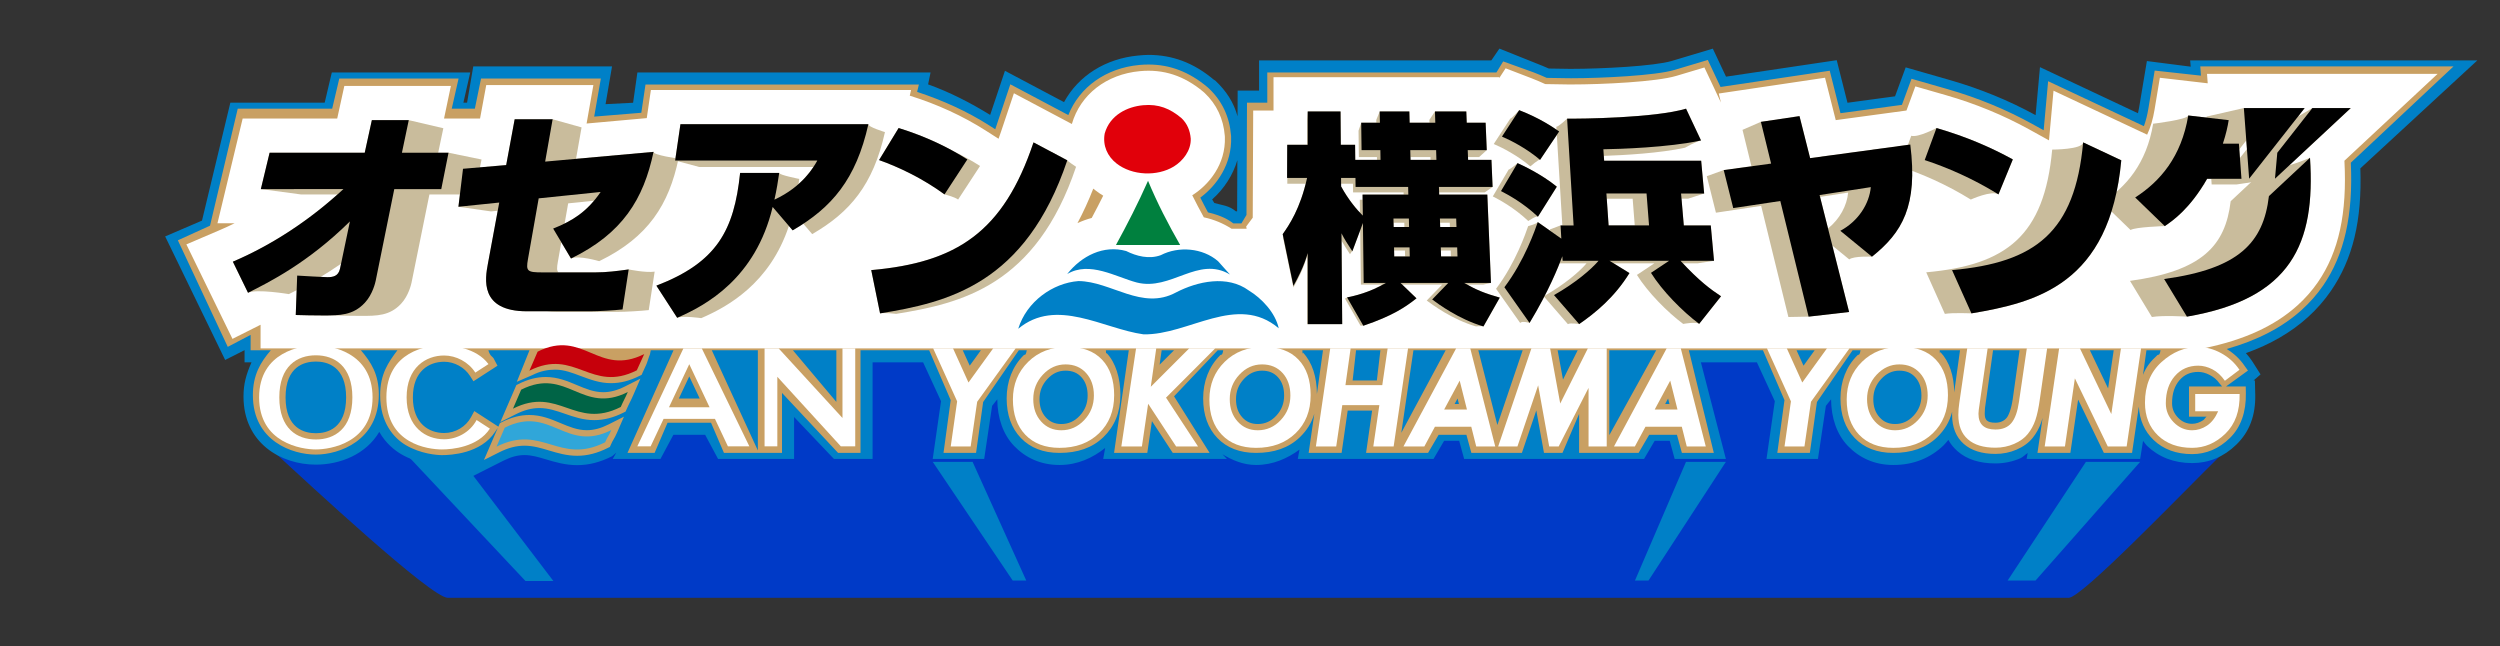 <?xml version="1.0" encoding="utf-8"?>
<!-- Generator: Adobe Illustrator 15.0.0, SVG Export Plug-In . SVG Version: 6.00 Build 0)  -->
<!DOCTYPE svg PUBLIC "-//W3C//DTD SVG 1.1//EN" "http://www.w3.org/Graphics/SVG/1.1/DTD/svg11.dtd">
<svg version="1.1" id="レイヤー_1" xmlns="http://www.w3.org/2000/svg" xmlns:xlink="http://www.w3.org/1999/xlink" x="0px"
	 y="0px" width="414px" height="107px" viewBox="0 0 414 107" enable-background="new 0 0 414 107" xml:space="preserve">
<rect x="0" y="0" width="414" height="107" fill="#333333" stroke="none"/>
<title>アセット 3ldpi</title>
<g>
	<path fill="#003AC7" d="M361.148,57H45.617l-0.28,17.807C51.278,80.252,71.409,99,74.161,99c3.285,0,265.447,0,268.403,0
		c2.161,0,18.092-16.609,25.524-23.945L361.148,57z"/>
	<polygon fill="#0080C7" points="64.074,71.793 73.055,71.793 91.635,96.211 87.014,96.211 	"/>
	<polygon fill="#0080C7" points="154.457,76.48 161.06,76.48 169.945,96.131 167.702,96.131 	"/>
	<polygon fill="#0080C7" points="285.807,76.48 279.203,76.48 270.753,96.131 272.996,96.131 	"/>
	<polygon fill="#0080C7" points="354.409,76.48 345.429,76.48 332.467,96.131 337.089,96.131 	"/>
	<path fill="#0080C7" d="M410.25,10h-47.559l0.091,1.04l-7.257-0.93l-1.289,7.706c-0.055,0.33-0.116,0.628-0.186,0.935
		l-16.229-7.633l-0.725,7.95c-4.405-2.412-9.16-4.362-14.138-5.792l-7.375-2.121l-1.763,4.795l-7.877,1.068l-1.782-7.05
		l-18.332,2.727l-2.186-4.639l-6.802,2.037c-2.854,0.854-11.502,1.31-16.647,1.31c-0.234,0-0.423-0.002-0.55-0.004l-3.171-0.051
		c-0.646-0.289-1.297-0.561-1.941-0.808l-6.229-2.494L246.966,10H208.5v5h-3.544l-0.018,4.261c-0.642-2.324-1.869-4.194-3.666-5.9
		l-0.327-0.209c-3.289-2.76-6.805-4.061-10.751-4.061c-0.549,0-1.111,0.048-1.666,0.101c-5.463,0.506-9.953,3.358-12.325,7.72
		l-9.783-5.186l-2.449,7.306c-3.183-1.963-6.632-3.753-10.277-5.057L154.101,12h-48.549l-0.71,5.015l-4.561,0.232L101.351,11H78.373
		l-1.026,6h-0.609l1.133-5H54.949l-1.18,5H38.146l-4.696,19.531l-6.099,2.621l9.935,20.457l3.214-1.623V60h1.15
		c-0.882,2-1.327,3.562-1.327,5.665c0,7.719,6.21,11.278,11.98,11.278c4.052,0,8.321-1.715,10.504-5.424
		c1.067,1.887,2.523,3.034,3.576,3.661c2.819,1.68,5.913,1.815,6.793,1.815c0.929,0,3.839,2.497,3.839,2.497l6.375-3.214
		c1.227-0.619,2.357-0.919,3.457-0.919c1.2,0,2.323,0.337,3.626,0.728c1.476,0.441,3.148,0.941,5.106,0.941
		c1.927,0,3.821-0.482,5.789-1.475l0.697-0.593L101.469,76h7.904l2.142-4h5.256l2.142,4H131.5v-6.943L138.104,76h6.396V60h8.364
		l2.971,6.436L154.457,76h8.523l1.312-8.792l0.86-1.079c0.024,3.096,0.96,5.817,2.782,7.716c1.887,1.967,4.412,3.155,7.504,3.155
		h0.042c2.97,0,5.5-1.191,7.535-2.814L182.689,76h20.492l-0.745-0.77c1.564,0.93,3.418,1.77,5.54,1.77h0.043
		c2.798,0,5.205-1.1,7.176-2.541L214.914,76h22.477l1.755-3h2.494l0.821,3h29.795l1.756-3h2.493l0.822,3h8.479l-4.139-16h9.272
		l2.97,6.436L292.532,76h8.522l1.312-8.792l0.861-1.079c0.024,3.096,0.96,5.817,2.781,7.716c1.888,1.967,4.412,3.155,7.505,3.155
		h0.042c3.357,0,6.151-1.179,8.304-3.249c0.28-0.268,0.543-0.614,0.788-0.905c0.387,0.717,0.895,1.32,1.52,1.873
		c1.535,1.354,3.646,2.024,6.275,2.024c1.449,0,2.84-0.292,4.13-0.853c0.432-0.188,0.836-0.641,1.214-0.873L335.605,76h18.805
		l0.477-2.991c0.211,0.248,0.437,0.606,0.678,0.837c1.928,1.844,4.436,2.84,7.454,2.84c2.755,0,5.221-1.011,7.327-3.065
		c2.145-2.09,3.195-4.783,3.122-8.273L373.412,63H373.2l1.146-0.999l-1.343-2.122c-0.328-0.488-0.69-0.977-1.084-1.402
		c4.087-1.455,7.464-3.427,10.265-5.953c1.44-1.3,2.716-2.757,3.791-4.317c3.638-5.276,5.2-11.65,4.898-20.328L410.25,10z
		 M204.867,34.995L204.752,35h-0.086c-1.171-1-2.369-1.022-3.576-1.382c-0.119-0.221-0.238-0.365-0.358-0.595
		c2.014-1.78,3.452-4.066,4.174-6.495L204.867,34.995z"/>
	<g>
		<path fill="#C9A063" d="M406.301,11h-41.934l0.106,1.526l-7.659-0.838L355.769,18c-0.174,1.052-0.418,2.015-0.74,2.893
			l-15.86-7.445l-0.739,8.121l-1.868-1.03c-4.363-2.411-9.084-4.353-14.029-5.774l-5.987-1.719l-1.587,4.318l-10.178,1.381
			l-1.777-7.032l-18.083,2.689l-2.108-4.474l-5.521,1.653c-3.132,0.938-12.051,1.375-17.093,1.375c-0.243,0-0.438-0.001-0.574-0.004
			l-3.493-0.057c-0.714-0.326-1.437-0.63-2.15-0.904l-5.056-1.821L247.81,12h-37.949l0.002,5h-3.36l-0.084,18.597L205.573,37h-1.329
			c-1.292-1-2.703-1.462-4.206-1.835c-0.453-0.83-0.873-1.663-1.269-2.438c2.704-1.994,5.272-5.532,5.104-10.067l-0.013-0.228
			c-0.249-3.089-1.48-5.709-3.658-7.778l-0.256-0.229c-2.997-2.515-6.187-3.738-9.752-3.738c-0.499,0-1.012,0.023-1.523,0.072
			c-5.511,0.511-9.907,3.649-11.756,8.299l-9.605-5.096l-2.497,7.445l-1.022-0.651c-3.607-2.3-7.611-4.117-11.914-5.539L152.166,14
			h-45.272l-0.693,4.673l-7.804,0.639L99.5,13H79.661l-1.026,5h-3.826l1.133-5H56.188l-1.18,5H39.37l-4.592,19.372l-5.324,2.425
			l8.263,17.643l3.783-1.982V58h3.348c-1.726,2-2.971,4.118-2.971,7.442c0,7.619,6.554,9.837,10.427,9.837s10.427-2.31,10.427-9.931
			c0-3.322-1.246-5.349-2.971-7.349h6.057c-1.505,2-2.864,3.907-2.864,7.442c0,4.594,2.298,7.11,4.227,8.259
			c2.456,1.465,5.212,1.668,5.999,1.668c1.465,0,6.432-0.235,8.815-3.864l0.443-0.651l-2.295,5.317l2.551-1.28
			c1.45-0.732,2.809-1.085,4.157-1.085c1.428,0,2.71,0.386,4.069,0.792c1.441,0.432,2.932,0.879,4.664,0.879
			c1.679,0,3.344-0.428,5.089-1.309L101.005,74l0.149-0.346c0.2-0.463,0.32-0.662,0.458-0.895c0.153-0.258,0.327-0.549,0.581-1.135
			l1.134-2.623l-2.551,1.287c-1.271,0.643-2.447,0.953-3.595,0.953c-1.562,0-2.924-0.572-4.366-1.178
			c-1.568-0.658-3.189-1.34-5.168-1.34c-1.479,0-2.96,0.385-4.527,1.176l-0.335,0.168l-0.254,0.59l-3.989-2.584l-0.531,0.994
			c-0.855,1.604-2.605,2.641-4.458,2.641c-2.504,0-5.18-1.551-5.18-5.902c0-4.35,2.676-5.9,5.18-5.9
			c1.693,0,3.377,0.926,4.289,2.355l0.561,0.879l3.982-2.578l-0.662-1.253C81.464,58.962,81.177,59,80.872,58h6.815l-2.104,5.229
			l2.551-1.104c1.337-0.674,2.58-0.912,3.8-0.912c1.515,0,2.851,0.542,4.266,1.067c1.524,0.564,3.1,1.173,4.986,1.173
			c1.552,0,3.1-0.39,4.733-1.214l0.335-0.163l0.149-0.343c0.22-0.51,0.406-0.901,0.603-1.317c0.194-0.414,0.396-1.206,0.629-1.745
			L107.768,58h3.771l-7.628,17h4.492l2.142-5h7.199l2.142,5h5.692h0.17h3.753v-9.934L138.787,75h3.713V58h11.367l3.569,8.26
			l-1.19,8.74h5.39l1.173-8.424l5.91-8.576h1.312c-0.167,1-0.332,0.657-0.492,0.813c-1.881,1.85-2.835,4.38-2.835,7.157
			c0,2.732,0.791,4.933,2.35,6.558c1.57,1.635,3.718,2.472,6.384,2.472h0.042c2.937,0,5.369-0.806,7.228-2.593
			c1.879-1.805,2.832-4.13,2.832-7.011c0-2.779-0.773-5.345-2.297-6.948c-0.035-0.037-0.072,0.552-0.108-0.448h3.793l-2.438,17
			h5.502l0.77-5.264L194.211,75h6.102l-5.89-9.369L201.66,58h0.91c-0.167,1-0.332,0.657-0.491,0.813
			c-1.882,1.85-2.836,4.378-2.836,7.157c0,2.732,0.791,4.933,2.35,6.558c1.57,1.635,3.717,2.472,6.383,2.472h0.043
			c2.937,0,5.368-0.806,7.228-2.591c1.152-1.107,1.955-2.368,2.404-3.89L216.712,75h5.457l1.007-7h4.045l-1.001,7h4.456h1.002h4.807
			l1.755-3h4.596l0.821,3h2.993h2.295h3.081l2.385-7.035L255.683,75h3.062l2.755-6.461V75h4.042h1.564h4.243l1.756-3h4.595l0.822,3
			h5.287l-4.138-17h12.271l3.567,8.26L294.322,75h5.39l1.173-8.424L306.795,58h1.312c-0.167,1-0.332,0.657-0.491,0.813
			c-1.882,1.85-2.836,4.378-2.836,7.157c0,2.73,0.791,4.933,2.35,6.558c1.569,1.635,3.717,2.472,6.384,2.472h0.042
			c2.938,0,5.37-0.806,7.229-2.591c1.232-1.186,2.063-2.565,2.491-4.224c-0.006,0.162-0.01,0.348-0.01,0.506
			c0,2.061,0.649,3.688,1.93,4.817c1.242,1.098,3.007,1.659,5.247,1.659c1.235,0,2.417-0.237,3.513-0.714
			c1.122-0.486,2.018-1.142,2.662-1.95c0.613-0.768,1.092-1.644,1.422-2.606c0.074-0.219,0.146-0.439,0.214-0.688L337.405,75h5.447
			l1.286-8.826L348.401,75h4.668l1.122-7.659c0.131,2.238,0.95,4.089,2.446,5.521c1.625,1.555,3.772,2.34,6.381,2.34
			c2.334,0,4.435-0.896,6.244-2.659c1.824-1.777,2.717-4.346,2.652-7.42L371.893,64h-3.267l3.635-2.632l-0.546-0.761
			c-0.776-1.156-1.778-2.082-2.981-2.814c5.119-1.447,9.203-3.563,12.411-6.457c1.354-1.223,2.55-2.573,3.553-4.028
			c3.531-5.124,4.996-11.667,4.597-20.366L406.301,11z M52.304,71.742c-1.873,0-5.014-0.771-5.014-5.936s3.141-5.934,5.014-5.934
			s5.014,0.77,5.014,5.934S54.177,71.742,52.304,71.742z M112.415,66l1.728-3.668L115.872,66H112.415z M125.5,74.6L117.872,58h7.628
			V74.6z M138.5,66.557L131.301,58h7.199V66.557z M160.587,60.557L159.429,58h3.008L160.587,60.557z M178.803,68.85
			c-0.865,0.922-1.863,1.369-3.052,1.369c-1.057,0-1.896-0.361-2.568-1.107c-0.7-0.775-1.04-1.76-1.04-3.008
			c0-1.309,0.429-2.404,1.312-3.348c0.864-0.926,1.846-1.375,3.001-1.375c1.108,0,1.969,0.355,2.633,1.086
			c0.689,0.758,1.024,1.748,1.024,3.029C180.114,66.812,179.685,67.908,178.803,68.85z M192.031,60.393l0.34-2.393h2.055
			L192.031,60.393z M211.341,68.85c-0.864,0.922-1.862,1.369-3.052,1.369c-1.057,0-1.896-0.361-2.567-1.107
			c-0.7-0.775-1.041-1.76-1.041-3.008c0-1.309,0.429-2.404,1.312-3.348c0.864-0.926,1.846-1.375,3.001-1.375
			c1.108,0,1.969,0.355,2.633,1.086c0.689,0.758,1.024,1.748,1.024,3.029C212.652,66.812,212.223,67.908,211.341,68.85z
			 M218.073,65.3c0.001-0.074,0.005,0.011,0.005-0.063c0-2.779-0.773-5.235-2.298-6.841c-0.035-0.037-0.072,0.604-0.108-0.396h3.415
			L218.073,65.3z M228.01,63h-4.012l0.564-5h4.032L228.01,63z M232.056,71.674L234.066,58h5.336L232.056,71.674z M240.881,66.904
			l0.49-0.912l0.229,0.912H240.881z M247.96,70.379L244.806,58h7.35L247.96,70.379z M258.832,62.859L257.941,58h3.327
			L258.832,62.859z M266.5,72.062V58h7.767L266.5,72.062z M275.748,66.904l0.489-0.91l0.229,0.91H275.748z M298.662,60.557
			L297.505,58h3.008L298.662,60.557z M316.878,68.85c-0.864,0.922-1.862,1.369-3.052,1.369c-1.057,0-1.896-0.361-2.567-1.107
			c-0.699-0.775-1.04-1.76-1.04-3.008c0-1.309,0.43-2.404,1.312-3.348c0.863-0.926,1.845-1.375,3.001-1.375
			c1.107,0,1.969,0.355,2.632,1.086c0.689,0.758,1.024,1.748,1.024,3.029C318.189,66.812,317.76,67.91,316.878,68.85z
			 M323.614,64.983c-0.018-2.734-0.789-5.108-2.295-6.692c-0.035-0.037-0.072,0.709-0.107-0.291h3.365L323.614,64.983z
			 M333.318,66.022c-0.252,1.768-0.694,2.788-1.02,3.179c-0.399,0.477-1.006,0.801-1.854,0.801c-1.482,0-1.773-0.532-1.773-1.53
			c0-0.088,0.015-0.611,0.042-0.885L330.048,58h4.395L333.318,66.022z M349.102,64.322L346.08,58h3.95L349.102,64.322z
			 M357.268,58.808c-1.075,0.969-1.87,1.94-2.387,3.271L355.452,58h2.336C357.614,59,357.44,58.653,357.268,58.808z M365.462,69
			c-0.18,0-0.371,0.429-0.573,0.562c-0.601,0.395-1.213,0.62-1.871,0.62c-0.89,0-1.647-0.314-2.317-1
			c-0.677-0.693-1.006-1.474-1.006-2.407c0-1.613,0.405-2.86,1.239-3.823c0.795-0.918,1.809-1.362,3.099-1.362
			c0.614,0,1.224,0.161,1.861,0.487c0.625,0.322,1.195,0.742,1.696,1.463L367.984,64H362.5v5H365.462z"/>
		<path fill="#C9A063" d="M104.914,65.33l1.134-2.621l-2.551,1.287c-1.271,0.641-2.447,0.953-3.595,0.953
			c-1.562,0-2.924-0.572-4.366-1.178c-1.568-0.66-3.189-1.34-5.168-1.34c-1.479,0-2.96,0.383-4.527,1.174l-0.335,0.17l-2.644,6.113
			l2.551-1.287c1.373-0.693,2.652-1.029,3.912-1.029c1.488,0,2.809,0.459,4.207,0.943c1.499,0.52,3.049,1.057,4.886,1.057
			c1.591,0,3.176-0.408,4.845-1.25l0.335-0.17l0.148-0.344c0.216-0.5,0.383-0.834,0.56-1.188
			C104.489,66.258,104.677,65.881,104.914,65.33z"/>
	</g>
	<path fill="#FFFFFF" d="M403.671,12.23h-38.188l0.116,1.565l-7.926-0.917l-0.884,5.315c-0.254,1.533-0.654,2.888-1.22,4.109
		l-15.506-7.283l-0.732,8.045c-0.006,0.06-0.011,0.12-0.017,0.18l-3.256-1.799c-4.297-2.374-8.945-4.286-13.814-5.685l-5.062-1.454
		l-1.47,3.998l-11.711,1.59l-1.775-7.021l-17.602,2.617l0.366,1.495l-2.738-5.811l-4.668,1.397
		c-3.269,0.979-12.137,1.418-17.39,1.418c-0.248,0-0.448-0.002-0.592-0.003l-3.711-0.061c-0.751-0.35-1.52-0.676-2.286-0.97
		l-4.274-1.643l-1.054,1.617l-0.004-0.14h-37.379l0.001,5.516h-3.365l-0.077,17.749l-1.085,1.455l0.076,0.369h-2.501
		c-1.391-0.898-2.932-1.533-4.591-1.89c-0.701-1.273-1.334-2.479-1.917-3.649c2.738-1.715,5.571-5.121,5.404-9.644l-0.011-0.195
		c-0.229-2.827-1.343-5.209-3.339-7.104l-0.208-0.185c-3.195-2.682-6.628-3.797-10.514-3.427c-5.547,0.514-9.854,3.863-11.266,8.752
		l-9.597-5.093l-2.123,6.331c-0.136,0.404-0.276,0.808-0.419,1.206l-2.126-1.356c-3.779-2.41-8.008-4.354-12.575-5.78l0.211-0.944
		h-43.084l-0.682,4.661l-9.965,0.896l1.123-6.368H80.522l-1.026,5.537h-5.963l1.134-5.395H57.022l-1.18,5.395H40.186L36.01,36.977
		h2.832c-0.835,0.411-1.672,0.797-2.507,1.153l-5.472,2.34l7.634,15.647l4.654-2.34v3.92h321.666l0.112-0.021
		c6.658-1.359,11.736-3.681,15.522-7.095c1.294-1.167,2.436-2.463,3.394-3.853c3.456-5.015,4.854-11.418,4.391-20.113L403.671,12.23
		z M178.427,36.952c0.954-1.786,1.831-3.698,2.622-5.719c0.103,0.088,0.207,0.174,0.313,0.257c0.417,0.33,0.861,0.636,1.331,0.916
		c-0.59,1.184-1.22,2.401-1.905,3.687C179.984,36.307,179.196,36.595,178.427,36.952z"/>
	<g>
		<g>
			<path fill="#FFFFFF" d="M154.529,57.684h3.289l2.562,5.658l4.094-5.658h3.724l-6.377,8.848l-1.081,7.408h-3.301l1.064-7.477
				L154.529,57.684z"/>
			<path fill="#FFFFFF" d="M176.766,57.436c2.477,0,4.385,0.707,5.727,2.117c1.341,1.412,2.012,3.377,2.012,5.895
				c0,2.6-0.838,4.705-2.514,6.314c-1.676,1.609-3.86,2.41-6.55,2.402c-2.385-0.008-4.265-0.729-5.64-2.162
				c-1.374-1.432-2.062-3.381-2.062-5.85c0-2.5,0.842-4.578,2.526-6.232C171.95,58.264,174.116,57.436,176.766,57.436z
				 M181.149,65.496c0-1.535-0.431-2.777-1.294-3.727s-1.995-1.424-3.399-1.424c-1.444,0-2.697,0.568-3.758,1.703
				c-1.061,1.135-1.59,2.486-1.59,4.055c0,1.502,0.435,2.736,1.306,3.701c0.871,0.967,1.982,1.449,3.336,1.449
				c1.478,0,2.746-0.566,3.808-1.697C180.619,68.426,181.149,67.074,181.149,65.496z"/>
			<path fill="#FFFFFF" d="M188.133,57.684h3.342l-0.906,6.367l6.372-6.367h4.303l-8.149,8.166l5.301,8.09h-3.626l-4.637-7.076
				l-1.035,7.076h-3.405L188.133,57.684z"/>
			<path fill="#FFFFFF" d="M209.304,57.436c2.477,0,4.386,0.707,5.726,2.117c1.342,1.412,2.013,3.377,2.013,5.895
				c0,2.6-0.837,4.705-2.514,6.314c-1.676,1.609-3.858,2.41-6.549,2.402c-2.386-0.008-4.266-0.729-5.64-2.162
				c-1.375-1.432-2.062-3.381-2.062-5.85c0-2.5,0.842-4.578,2.526-6.232C204.488,58.264,206.655,57.436,209.304,57.436z
				 M213.687,65.496c0-1.535-0.431-2.777-1.294-3.727c-0.862-0.949-1.995-1.424-3.398-1.424c-1.444,0-2.697,0.568-3.758,1.703
				s-1.59,2.486-1.59,4.055c0,1.502,0.435,2.736,1.307,3.701c0.869,0.967,1.981,1.449,3.336,1.449c1.477,0,2.746-0.566,3.807-1.697
				S213.687,67.074,213.687,65.496z"/>
			<path fill="#FFFFFF" d="M220.286,57.684h3.378l-0.857,6.092h6.098l0.89-6.092h3.379l-2.389,16.256h-3.367l1.002-6.846h-6.138
				l-1.007,6.846h-3.365L220.286,57.684z"/>
			<path fill="#FFFFFF" d="M241.141,57.684h2.33l4.142,16.256h-3.148l-0.821-3.268h-6.022l-1.755,3.268h-3.458L241.141,57.684z
				 M241.725,63.033l-2.575,4.791h3.778L241.725,63.033z"/>
			<path fill="#FFFFFF" d="M253.604,57.684h3.092l1.676,9.139l4.581-9.139h3.119v16.256h-3.008v-9.711l-4.952,9.711h-1.564
				l-1.831-10.125l-3.433,10.125h-3.189L253.604,57.684z"/>
			<path fill="#FFFFFF" d="M276.005,57.684h2.331l4.142,16.256h-3.147l-0.822-3.268h-6.021l-1.756,3.268h-3.457L276.005,57.684z
				 M276.591,63.033l-2.574,4.791h3.776L276.591,63.033z"/>
			<path fill="#FFFFFF" d="M292.606,57.684h3.288l2.562,5.658l4.095-5.658h3.725l-6.379,8.848l-1.08,7.408h-3.301l1.063-7.477
				L292.606,57.684z"/>
			<path fill="#FFFFFF" d="M314.842,57.436c2.477,0,4.384,0.707,5.727,2.117c1.342,1.412,2.011,3.377,2.011,5.895
				c0,2.6-0.837,4.705-2.513,6.314c-1.675,1.609-3.858,2.41-6.55,2.402c-2.386-0.008-4.266-0.729-5.64-2.162
				c-1.374-1.432-2.062-3.381-2.062-5.85c0-2.5,0.842-4.578,2.526-6.232C310.026,58.264,312.192,57.436,314.842,57.436z
				 M319.224,65.496c0-1.535-0.431-2.777-1.293-3.727s-1.995-1.424-3.398-1.424c-1.444,0-2.697,0.568-3.757,1.703
				c-1.062,1.135-1.592,2.486-1.592,4.055c0,1.502,0.436,2.736,1.307,3.701c0.87,0.967,1.982,1.449,3.336,1.449
				c1.478,0,2.747-0.566,3.807-1.697C318.695,68.426,319.224,67.074,319.224,65.496z"/>
			<path fill="#FFFFFF" d="M325.776,57.684h3.378l-1.469,10.166c-0.031,0.307-0.05,0.529-0.05,0.668
				c0,1.742,0.937,2.611,2.809,2.611c1.164,0,2.047-0.359,2.649-1.082c0.602-0.723,1.019-1.893,1.25-3.51l1.3-8.854h3.365
				l-1.213,8.445c-0.198,1.436-0.443,2.58-0.735,3.434c-0.293,0.855-0.711,1.621-1.251,2.297c-0.54,0.678-1.296,1.227-2.266,1.646
				c-0.971,0.422-2.003,0.633-3.101,0.633c-1.989,0-3.511-0.465-4.562-1.393c-1.054-0.93-1.579-2.271-1.579-4.029
				c0-0.645,0.054-1.314,0.16-2.006L325.776,57.684z"/>
			<path fill="#FFFFFF" d="M340.991,57.684h3.44l5.201,10.883l1.598-10.883h3.328l-2.385,16.256h-3.124l-5.449-11.283l-1.645,11.283
				h-3.354L340.991,57.684z"/>
			<path fill="#FFFFFF" d="M370.855,61.238l-2.414,1.818c-0.603-0.865-1.294-1.5-2.074-1.9c-0.779-0.398-1.558-0.6-2.334-0.6
				c-1.593,0-2.887,0.574-3.881,1.721s-1.492,2.65-1.492,4.508c0,1.203,0.433,2.25,1.301,3.139c0.866,0.887,1.885,1.33,3.058,1.33
				c0.858,0,1.671-0.252,2.439-0.756c0.767-0.502,1.391-1.301,1.87-2.389h-3.802v-2.861h7.354c0.059,2.791-0.722,4.975-2.34,6.551
				c-1.617,1.576-3.459,2.365-5.521,2.365c-2.346,0-4.232-0.686-5.665-2.057c-1.432-1.369-2.147-3.178-2.147-5.422
				c0-2.84,0.917-5.086,2.756-6.742c1.836-1.654,3.852-2.482,6.047-2.482c1.288,0,2.557,0.34,3.808,1.021
				C369.066,59.164,370.079,60.082,370.855,61.238z"/>
		</g>
		<g>
			<path fill="#FFFFFF" d="M52.304,57.188c-2.381,0-9.392,1.076-9.392,8.621c0,7.543,7.011,8.619,9.392,8.619
				c2.38,0,9.392-1.076,9.392-8.619C61.696,58.264,54.684,57.188,52.304,57.188 M52.304,72.777c-3.096,0-6.049-1.785-6.049-6.971
				s2.954-6.969,6.049-6.969c3.096,0,6.049,1.783,6.049,6.969S55.4,72.777,52.304,72.777"/>
			<polygon fill="#FFFFFF" points="126.612,73.914 126.612,57.699 128.948,57.699 139.514,69.217 139.514,57.699 141.627,57.699 
				141.627,73.914 139.244,73.914 128.725,62.396 128.725,73.914 			"/>
			<path fill="#FFFFFF" d="M78.924,69.555c-1.102,2.064-3.299,3.189-5.372,3.189c-3.025,0-6.215-1.982-6.215-6.938
				c0-4.953,3.19-6.936,6.215-6.936c1.949,0,4.018,1.041,5.162,2.834l2.178-1.41c-2.063-2.768-6.117-3.107-7.715-3.107
				c-2.33,0-9.19,0.943-9.19,8.621c0,7.676,6.86,8.619,9.19,8.619c1.661,0,5.93-0.369,7.949-3.445L78.924,69.555z"/>
			<path fill="#FFFFFF" d="M116.219,57.699h-3.05l-7.627,16.215h2.204l2.142-4.545h8.512l2.142,4.545h3.552L116.219,57.699z
				 M110.783,67.443l3.36-7.131l3.361,7.131H110.783z"/>
			<g>
				<path fill="#C6000B" d="M105.454,61.326c-7.6,3.836-10.185-3.777-17.785,0.059c0.454-1.051,0.907-2.1,1.361-3.148
					c7.601-3.834,10.056,4.225,17.656,0.391C106.232,59.676,105.907,60.277,105.454,61.326z"/>
				<path fill="#006446" d="M102.797,67.396c-7.6,3.836-10.25-3.555-17.85,0.281c0.454-1.049,0.907-2.098,1.361-3.146
					c7.601-3.836,10.056,4.225,17.656,0.389C103.51,65.969,103.25,66.348,102.797,67.396z"/>
				<path fill="#30A6D9" d="M100.204,73.244c-7.6,3.834-10.378-3.107-17.979,0.727c0.454-1.049,0.907-2.098,1.36-3.146
					c7.601-3.836,10.056,4.225,17.656,0.389C100.788,72.264,100.657,72.195,100.204,73.244z"/>
			</g>
		</g>
	</g>
	<g>
		<path fill="#C9BC9C" d="M74.276,25.292h-1.713l0.853-4.059l-5.724-1.337h-6.113l-1.18,5.396H44.646l-1.45,6.024l6.682,0.891h6.009
			c-5.19,4.619-11.067,8.453-17.326,11.129l2.513,5.15c1.357-0.683,6.765,0.219,6.765,0.219c0.391-0.197,0.824-0.415,1.289-0.652
			l-0.15,4.113c1.387,0.038,2.848,0.076,4.538,0.076c0.667,0,1.306,0,1.918-0.031l-0.001,0.028c1.333,0.037,2.737,0.074,4.361,0.074
			c2.612,0,4.765,0,6.642-2.031c1.228-1.321,1.654-3.186,1.715-3.478l2.961-14.598h7.478l1.153-5.789L74.276,25.292z M53.104,45.856
			c1.055-0.633,2.187-1.357,3.378-2.191l-0.175,0.839c-0.272,1.247-1.179,1.398-2.09,1.398
			C54.081,45.902,53.653,45.882,53.104,45.856z"/>
		<path fill="#C9BC9C" d="M104.111,44.617c-1.859,0.264-3.677,0.491-5.496,0.491H92.48c-0.297-0.29-0.265-0.811-0.099-1.75
			l0.572-3.243l1.606,2.696c1.201-0.585,4.672,0.439,4.672,0.439c8.183-3.982,11.543-9.434,13.133-16.972
			c0,0-4.246-0.609-4.136-1.13L95.39,26.301l0.918-5.205l-4.791-1.342h-6.287l-1.404,7.582l-7.149,0.612l-0.761,6.289l5.401,0.775
			l1.108-0.114l-1.626,8.775c-0.448,2.417-1.459,7.874,6.468,7.874h3.307c0.5,0.062,1.046,0.099,1.65,0.099h10.051
			c1.305,0,3.902-0.148,5.158-0.294l0.976-6.367C106.914,45.199,104.111,44.617,104.111,44.617z M93.5,37.017l0.589-3.34
			l4.284-0.441C96.919,34.965,95.337,36.109,93.5,37.017z"/>
		<path fill="#C9BC9C" d="M143.804,20.565h-31.122l-0.88,6.017l3.997,1.075h18.902c-0.518,0.785-1.302,1.798-2.472,2.829
			c0.043-0.284,0.085-0.567,0.128-0.856c0,0-3.372-0.658-3.322-0.995h-6.473c-0.993,9.512-3.828,14.814-13.867,18.671l3.447,5.323
			c0.901-0.391,3.983,0.056,3.983,0.056c4.276-1.851,11.339-5.673,14.515-15.266l0.623,0.728c0.612-0.354,1.202-0.717,1.771-1.091
			l1.464,1.714c6.245-3.615,10.091-8.133,12.05-16.894C146.548,21.875,143.704,21.013,143.804,20.565z"/>
		<g>
			<path fill="#C9BC9C" d="M148.25,27.587c0.109,0.039,0.221,0.084,0.329,0.123c2.578,1.137,5.262,2.606,7.834,4.479
				c0,0,1.608,0.388,2.25,0.856l3.632-5.562c-1.292-0.824-2.731-1.63-4.308-2.394c-2.598-1.446-5.639-2.797-9.177-3.89l-3.236,5.308
				c0.874,0.312,1.773,0.664,2.687,1.059L148.25,27.587z"/>
			<path fill="#C9BC9C" d="M176.742,26.546l-5.591-2.967c-4.983,14.863-12.739,19.906-26.874,21.15l1.461,7.165
				c0.844-0.137,2.668,0.085,2.668,0.085c10.725-1.734,23.157-4.629,29.792-24.357C178.198,27.623,176.713,26.633,176.742,26.546z"
				/>
		</g>
	</g>
	<g>
		<path fill="#C9BC9C" d="M248.362,49.287c-2.306-0.664-3.623-1.169-5.403-2.155h2.657l1.29-0.282L246.3,32.226h-7.971l-0.011-0.37
			h7.556l1.302-0.904l-0.191-4.478h-3.865l-0.018-0.469h1.843l1.264-1.144l-0.189-4.544h-3.129l-0.069-1.863h-5.189l-0.928,1.394
			l0.014,0.47h-3.283l-0.045-1.863h-4.908l-0.57,1.394l0.009,0.47h-2.501l-0.449,1.321l0.056,4.366h2.99l0.009,0.469h-3.592
			l-0.027-2.504h-2.366l-0.044-5.516h-5.435l-0.104,1.394l0.001,4.122h-3.289l-0.025,5.494h0.035l-0.004,0.964h3.053
			c-1.126,4.458-2.829,6.963-3.812,8.349l0.109,0.527c-0.016,0.022-0.034,0.049-0.05,0.071l1.708,8.23
			c0.773-1.422,1.615-2.982,2.278-5.221l0.002,11.3h5.481V53.67h0.326l-0.108-13.802c0.356,0.645,0.72,1.185,1.396,2.229
			c0,0,0.345-0.561,0.393-0.487l1.297-3.47l0.115,8.991h3.539c-0.492,0.289-0.976,0.542-1.443,0.765
			c-1.923,0.841-3.536,1.183-4.38,1.354c0,0-0.236,0.163-0.358,0.188l2.587,4.507c0.135-0.045,0.464-0.004,0.464-0.004
			c4.903-1.661,7.002-3.122,8.8-4.539l-2.358-2.271h6.606l-2.555,2.637c0.937,0.699,4.223,3.138,8.153,4.289
			c0,0,0.887-0.104,1.242,0L248.362,49.287z M232.552,36.886l0.016,0.704h-1.781l-0.015-0.704H232.552z M232.658,41.486l0.024,0.986
			h-1.8l-0.021-0.986H232.658z M233.581,26.474l-0.011-0.469h3.317l0.014,0.469H233.581z M225.209,35.22
			c-0.924-0.979-2.071-2.425-3.118-4.341l-0.003-0.451h1.965l0.017,1.428h8.365l0.008,0.37h-6.802l0.011,0.854h-0.469L225.209,35.22
			z M240.08,36.886l0.024,0.704h-1.612l-0.021-0.704H240.08z M238.64,42.472l-0.029-0.986h1.627l0.033,0.986H238.64z"/>
		<g>
			<path fill="#C9BC9C" d="M254.682,35.891l3.127-4.976c-2.575-2.101-5.78-3.579-6.505-3.902c0,0-1.328,1.119-1.464,1.059
				l-2.632,4.45c1.16,0.594,3.561,1.894,5.878,4.08C253.086,36.602,254.438,35.661,254.682,35.891z"/>
			<path fill="#C9BC9C" d="M285.005,49.058c-1.6-1.058-3.422-2.36-6.317-5.446h2.418l2.736-0.427l-0.538-5.854h-4.466l-0.38-4.426
				h1.078l2.672-0.862l-0.494-5.426h-16.067l-0.055-0.803c3.445-0.116,9.333-0.451,13.444-1.352c0,0,1.732-1.003,2.652-1.204
				l-2.479-5.261c-5.164,1.546-17.551,1.686-19.696,1.65c0,0-1.429,1.353-1.784,1.347l0.029,0.474
				c-1.221-0.821-3.271-2.108-6.181-3.226c0,0-1.322,1.459-1.474,1.401l-2.739,4.204c1.451,0.614,3.96,1.917,6.062,3.704
				c0,0,1.422-1.239,1.608-1.079l2.775-4.131l0.912,14.988h-0.294l-1.741,0.654l0.013,0.229l-2.045-1.438
				c-0.095,0.276-1.594,0.676-1.594,0.676c-0.389,1.137-2.116,6.158-5.312,10.371l4.001,5.674c0.247-0.41,1.541-0.022,1.541-0.022
				c0.945-1.565,1.744-3.011,2.423-4.322l3.931,4.531c0.377-0.26,1.863-0.015,1.863-0.015c2.678-1.852,5.843-4.421,8.329-8.449
				l-2.614-1.609h6.735l-2.885,1.918c1.803,2.88,4.988,6.117,7.667,8.118c0,0,2.119-0.405,2.64-0.017L285.005,49.058z
				 M270.368,32.906l0.345,4.426h-4.328l-0.305-4.426H270.368z M258.268,43.612h4.463c-1.179,1.387-3.642,3.483-6.921,5.361
				C256.957,46.742,257.742,44.921,258.268,43.612z"/>
		</g>
		<path fill="#C9BC9C" d="M316.344,23.934l-16.592,2.252l-1.758-6.959l-6.393,0.951l-3.041,1.325l1.477,6.029l-4.591,0.632
			l-2.799,1.015l1.512,6.046l7.491-1.128l4.506,18.401l3.349-0.063l6.705-0.771l-2.775-10.997l2.8,2.294
			c0.747-0.596,3.76-0.451,3.76-0.451C314.999,38.517,317.629,34.127,316.344,23.934z M302.721,37.834l-1.318-5.225l4.649-0.718
			C305.858,34.045,304.675,36.258,302.721,37.834z"/>
		<g>
			<path fill="#C9BC9C" d="M330.945,32.19l2.378-5.788c-3.499-1.933-7.708-3.783-12.641-5.2c0,0-3.031,1.615-4.179,1.286l-1.875,5.1
				c3.582,1.175,7.677,2.944,11.736,5.458C326.365,33.045,329.801,31.482,330.945,32.19z"/>
			<path fill="#C9BC9C" d="M344.97,23.58c-0.108,1.197-5.128,1.191-5.128,1.191c-1.302,14.283-7.57,19.129-20.86,20.324l3.085,6.885
				c1.349-0.228,4.404-0.085,4.404-0.085c10.722-1.805,22.924-4.816,24.814-25.349L344.97,23.58z"/>
		</g>
		<g>
			<path fill="#C9BC9C" d="M358.486,37.442c1.273-0.861,3.801-2.619,6.443-6.875h0.103l-0.011-0.15
				c0.16-0.26,0.319-0.526,0.479-0.807h0.684l0.07,0.94h4.109l6.372-0.958l12.556-11.7h-6.362l-2.385,1.414l1.112-1.414h-10.073
				l-6.17,1.414l0.013,0.168l-3.051-0.353c-0.115,0.692-5.809,1.367-5.809,1.367c-1.095,6.582-4.479,10.496-8.445,13.048
				l4.707,4.556C353.581,37.583,358.486,37.442,358.486,37.442z M372.091,24.69l-1.156,1.475l-0.104-1.436l1.154-1.469
				L372.091,24.69z"/>
			<path fill="#C9BC9C" d="M375.936,27.214l-6.536,6.109c-0.878,7.396-4.759,11.566-16.675,13.188l3.629,5.987
				c1.867-0.318,5.801-0.063,5.801-0.063c17.29-2.949,21.324-12.065,20.381-26.312C382.535,26.123,376.051,28.957,375.936,27.214z"
				/>
		</g>
	</g>
	<path fill="none" d="M184.191,31.928c-0.772-0.375-1.484-0.817-2.126-1.326c-0.543-0.429-1.03-0.9-1.459-1.406
		c-1.364,3.799-2.944,7.042-4.675,9.818h1.117c1.405-0.921,2.924-1.584,4.501-1.944C182.52,35.261,183.391,33.566,184.191,31.928z"
		/>
	<g>
		<path d="M38.56,43.335c6.657-2.846,12.882-7.001,18.308-12.02H43.196l1.45-6.024h15.753l1.18-5.396h6.113l-1.133,5.396h7.717
			l-1.201,6.024h-7.782l-3.082,15.192c-0.063,0.304-0.507,2.245-1.786,3.62c-1.953,2.113-4.193,2.113-6.912,2.113
			c-1.69,0-3.151-0.038-4.538-0.076l0.238-6.528c0.501,0.037,4.529,0.265,5.002,0.265c0.911,0,1.818-0.151,2.09-1.398l1.641-7.837
			c-6.989,6.896-13.396,10.069-16.875,11.819L38.56,43.335z"/>
		<path d="M108.227,25.149c-1.655,7.845-5.152,13.517-13.668,17.662l-2.956-4.961c3.201-1.258,5.649-2.805,7.865-6.062l-10.26,1.059
			L87.43,42.922c-0.352,1.995-0.131,2.186,2.416,2.186h8.768c1.819,0,3.637-0.228,5.496-0.491l-1.016,6.625
			c-1.308,0.153-4.011,0.307-5.369,0.307h-10.46c-7.928,0-6.916-5.457-6.468-7.874l1.878-10.133l-6.76,0.696l0.761-6.289
			l7.149-0.612l1.404-7.582h6.287l-1.236,7.006L108.227,25.149z"/>
		<path d="M108.696,47.305c10.04-3.856,12.874-9.159,13.867-18.671h6.473c-0.208,1.41-0.398,2.682-0.791,4.431
			c4.691-2.186,6.481-5.368,7.105-6.483h-23.548l0.88-6.017h31.122c-2.039,9.117-6.041,13.819-12.541,17.581l-3.31-3.872
			c-2.832,11.817-11.01,16.277-15.811,18.354L108.696,47.305z"/>
		<path d="M156.413,32.19c-3.593-2.615-7.408-4.458-10.838-5.681l3.236-5.308c4.591,1.417,8.351,3.268,11.381,5.2L156.413,32.19z
			 M144.277,44.73c14.135-1.244,21.891-6.287,26.874-21.15l5.591,2.967c-6.904,20.532-19.842,23.544-31.004,25.349L144.277,44.73z"
			/>
	</g>
	<g>
		<path d="M238.329,32.226h7.971l0.605,14.623h-4.449c2.051,1.18,3.388,1.712,5.905,2.438l-2.703,4.77
			c-4.092-1.198-7.512-3.736-8.485-4.463l2.658-2.744h-7.914l2.652,2.553c-1.798,1.417-3.896,2.878-8.8,4.539l-2.692-4.691
			c1.132-0.23,3.647-0.764,6.433-2.4h-3.684l-0.125-9.925l-1.752,4.686c-0.919-1.419-1.283-1.94-1.798-2.981l0.118,15.042h-5.704
			l-0.003-11.761c-0.689,2.33-1.565,3.954-2.37,5.434l-1.778-8.566c1.053-1.482,2.929-4.245,4.04-9.312h-3.312l0.025-5.494h3.393
			l-0.001-5.516h5.435l0.044,5.516h2.366l0.027,2.504h4.185l-0.027-1.612h-3.113l-0.058-4.544h3.094l-0.031-1.863h4.908l0.045,1.863
			h4.253l-0.056-1.863h5.189l0.069,1.863h3.129l0.189,4.544h-3.149l0.061,1.612h3.865l0.191,4.478h-8.885L238.329,32.226z
			 M233.189,30.952h-8.706l-0.017-1.487h-2.386l0.011,1.415c1.235,2.261,2.613,3.872,3.594,4.827l-0.044-3.48h7.577L233.189,30.952z
			 M233.311,36.187h-2.553l0.028,1.403h2.556L233.311,36.187z M233.422,40.974h-2.569l0.03,1.498h2.574L233.422,40.974z
			 M233.542,24.862l0.039,1.612h4.29l-0.048-1.612H233.542z M238.492,37.59h2.701l-0.048-1.403h-2.695L238.492,37.59z
			 M238.64,42.472h2.72l-0.051-1.498h-2.714L238.64,42.472z"/>
		<path d="M257.341,48.867c3.501-1.979,6.129-4.213,7.378-5.682h-5.951l-0.043-0.751c-0.694,1.843-2.26,5.785-5.433,11.042
			l-4.164-5.905c3.325-4.386,5.123-9.61,5.527-10.793l3.9,2.742l-0.127-2.188h2.16l-1.076-17.683
			c2.146,0.035,14.532-0.104,19.696-1.65l2.479,5.261c-5.372,1.175-13.663,1.425-16.172,1.46l0.13,1.898h16.067l0.494,5.426h-3.823
			l0.453,5.288h4.466l0.538,5.854h-5.552c3.131,3.399,5.041,4.768,6.715,5.873l-3.624,4.573c-2.788-2.083-6.103-5.451-7.979-8.449
			l3.002-1.997h-9.87l3.305,2.036c-2.486,4.028-5.651,6.598-8.329,8.449L257.341,48.867z M251.304,27.013
			c0.725,0.323,3.93,1.802,6.505,3.902l-3.127,4.976c-2.412-2.275-4.91-3.628-6.117-4.248L251.304,27.013z M251.577,18.244
			c3.294,1.265,5.484,2.746,6.62,3.524l-3.162,4.706c-2.187-1.862-4.798-3.215-6.31-3.855L251.577,18.244z M266.021,32.043
			l0.364,5.288h6.695l-0.413-5.288H266.021z"/>
		<path d="M316.344,23.934c1.285,10.193-1.345,14.583-6.35,18.576l-5.234-4.29c2.972-1.591,4.795-4.459,5.045-7.231l-8.482,1.311
			l4.888,19.365l-6.705,0.771l-4.688-19.149l-7.796,1.172l-1.574-6.293l7.846-1.079l-1.69-6.907l6.393-0.951l1.758,6.959
			L316.344,23.934z"/>
		<path d="M330.945,32.19c-4.226-2.615-8.486-4.458-12.214-5.681l1.951-5.308c4.933,1.417,9.142,3.268,12.641,5.2L330.945,32.19z"/>
		<path d="M323.261,44.73c13.831-1.244,20.355-6.287,21.709-21.15l6.315,2.967c-1.891,20.532-14.093,23.544-24.814,25.349
			L323.261,44.73z"/>
		<g>
			<path d="M365.5,29.61h5.687l-0.425-5.817h-2.653c0.532-1.636,0.782-2.768,0.962-3.897l-6.695-0.773
				c-1.137,6.851-4.66,10.923-8.788,13.579l4.898,4.741C359.852,36.519,362.656,34.568,365.5,29.61z"/>
			<path d="M375.732,32.479c-0.913,7.698-4.952,12.037-17.354,13.725l3.776,6.231c17.29-2.949,21.324-12.065,20.381-26.312
				L375.732,32.479z"/>
		</g>
		<g>
			<polygon points="382.929,17.892 377.121,25.295 376.736,29.592 389.291,17.892 			"/>
			<polygon points="371.583,17.892 381.656,17.892 372.458,29.592 			"/>
		</g>
	</g>
	<g>
		<path fill="#E1000A" d="M195.643,19.552c0.969,0.922,1.437,2.084,1.543,3.407c0.072,1.967-1.292,3.689-2.799,4.613
			c-2.763,1.686-6.928,1.523-9.513-0.522c-1.471-1.163-2.296-2.926-1.938-4.931c0.863-3.091,3.771-4.454,6.354-4.693
			C191.876,17.185,193.777,17.987,195.643,19.552z"/>
		<path fill="#00803E" d="M195.428,40.567h-10.623c1.866-3.408,3.696-6.98,5.31-10.626
			C191.624,33.586,193.454,37.119,195.428,40.567z"/>
		<path fill="#0080C7" d="M192.233,42.252c2.944-1.523,6.929-1.205,9.475,1.002l1.974,2.208c-5.276-3.17-9.762,2.767-15.432,1.321
			c-3.482-0.921-7.824-3.608-11.522-1.402c2.37-3.009,6.029-4.854,9.763-3.812C188.178,42.414,190.296,42.975,192.233,42.252z"/>
		<path fill="#0080C7" d="M211.759,54.365c-6.892-5.856-14.931,1.162-22.397,1.002c-6.675-0.922-14.427-6.176-20.744-0.922
			c1.398-4.532,5.742-7.582,9.977-7.901c5.419,0.04,10.516,4.933,16.153,1.884c3.552-1.844,8.504-2.928,12.058-0.32
			C208.923,49.39,211.185,51.76,211.759,54.365z"/>
	</g>
</g>
</svg>
